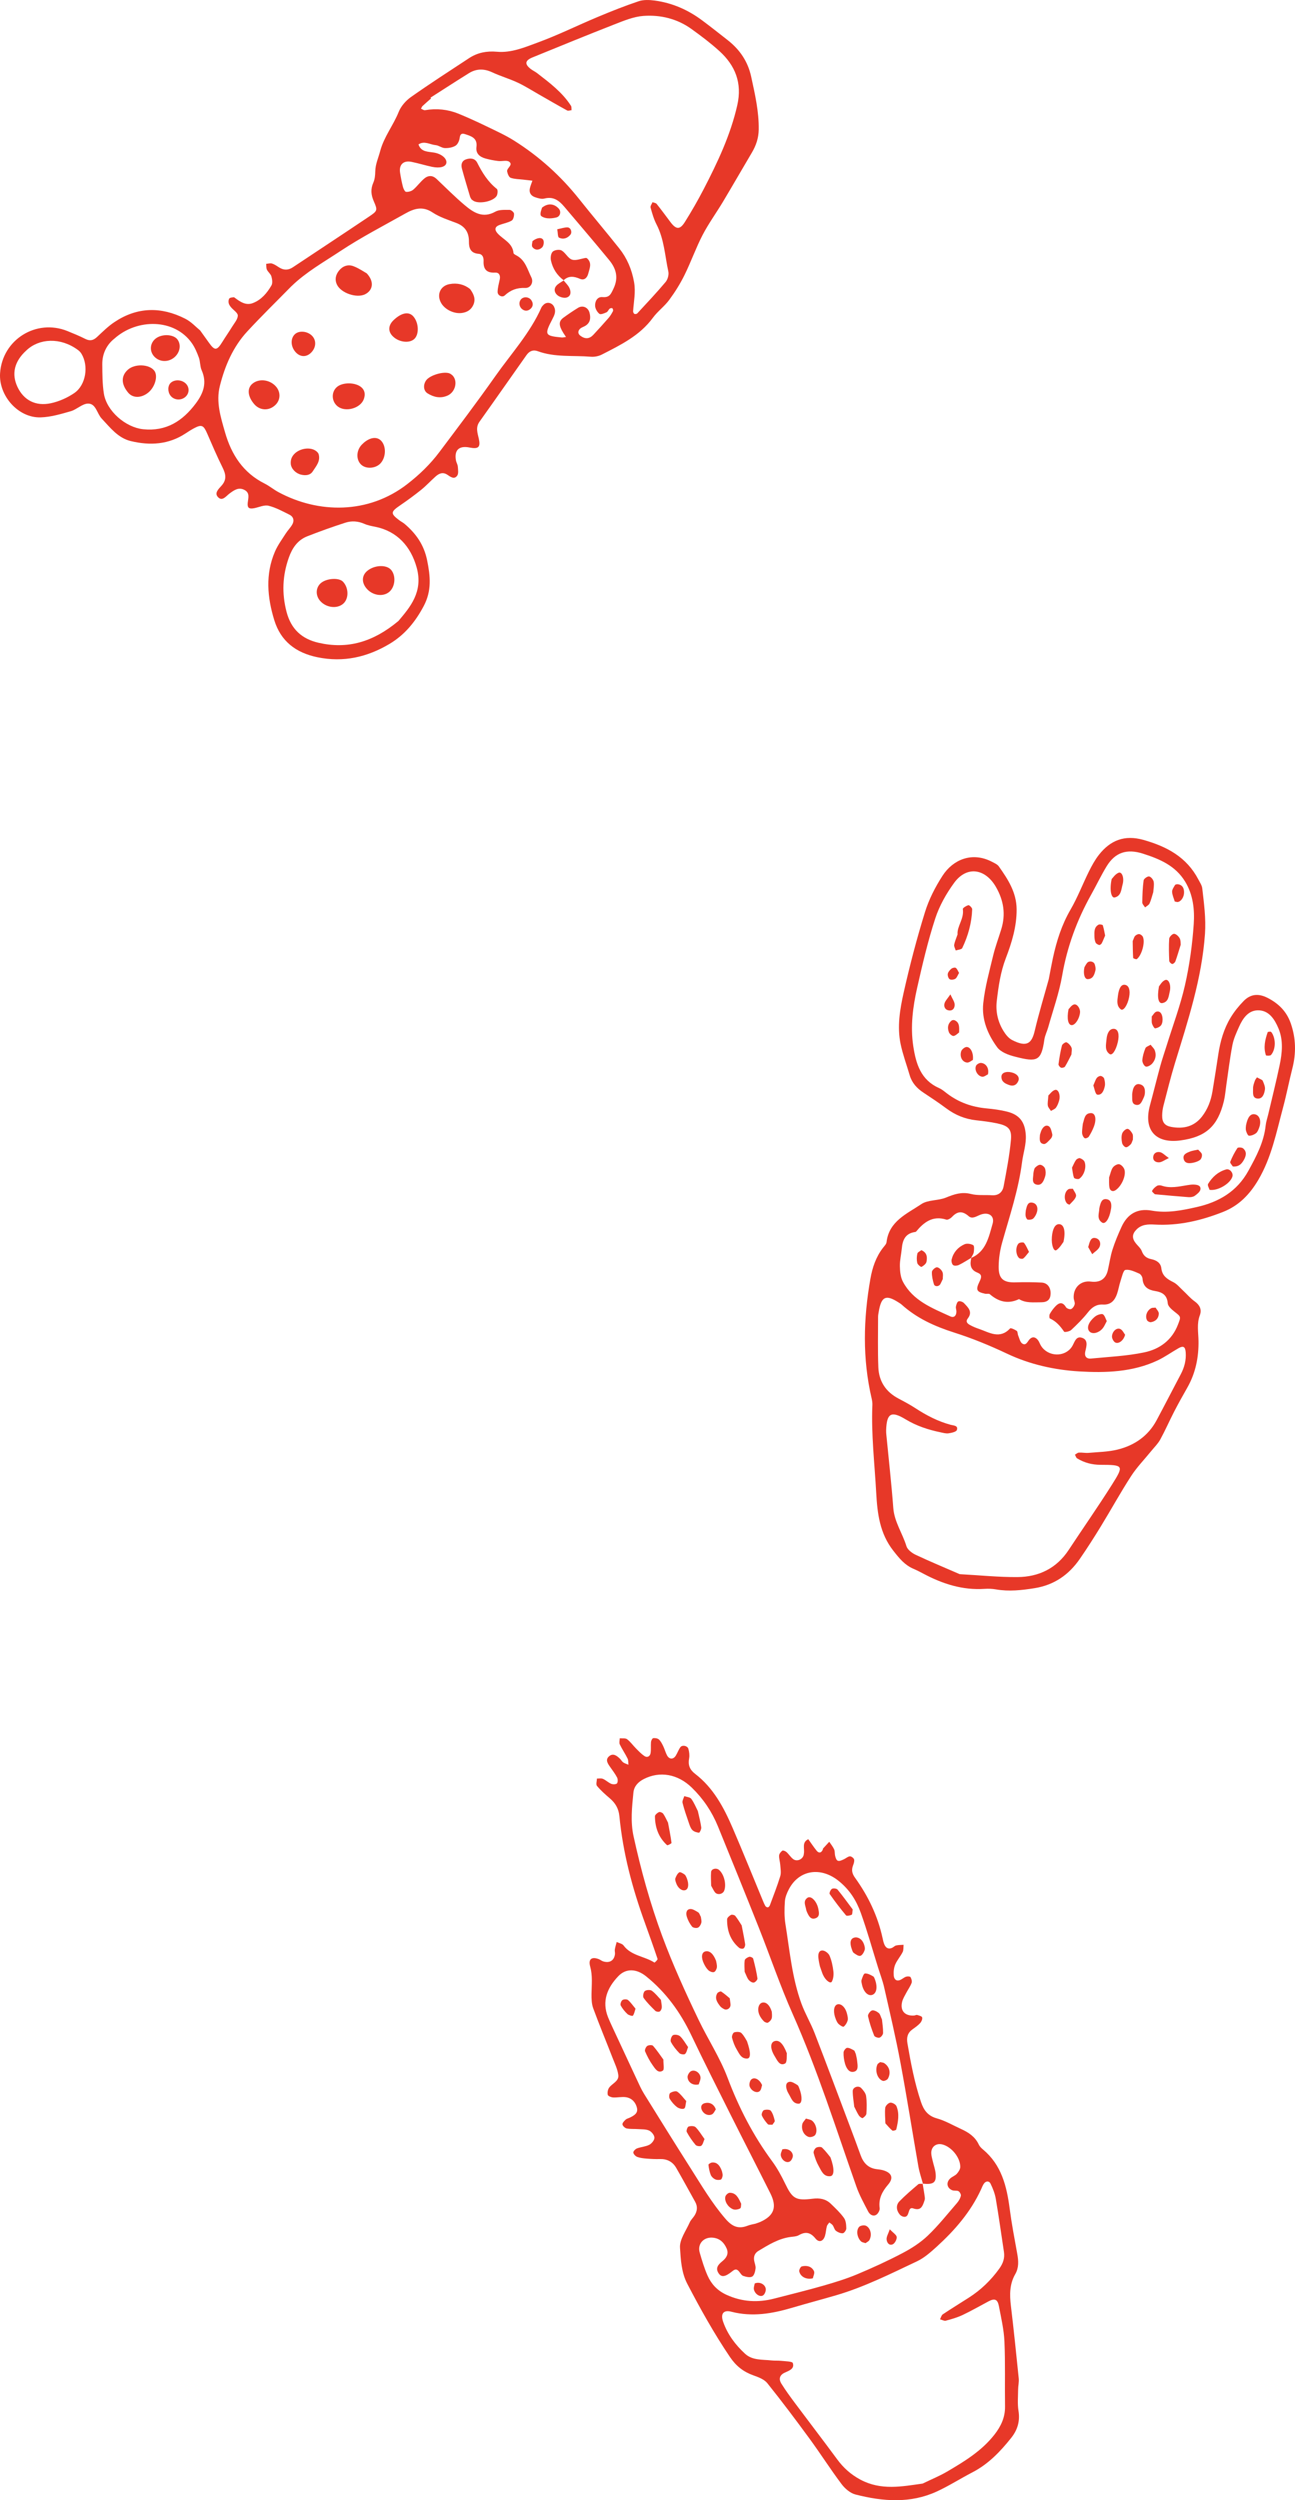 <?xml version="1.0" encoding="UTF-8"?>
<svg id="_レイヤー_1" data-name="レイヤー 1" xmlns="http://www.w3.org/2000/svg" version="1.1" viewBox="0 0 158.533 305.987">
  <g>
    <path d="M24.503,40.444c.462.644.771,1.074,1.079,1.505.717,1.002.968.978,1.652-.125.384-.62.804-1.219,1.185-1.84.271-.442.685-.903.694-1.362.006-.336-.552-.674-.84-1.026-.123-.15-.246-.33-.281-.514-.035-.179-.018-.429.087-.557.095-.115.338-.116.52-.147.052-.009.123.045.174.085.65.495,1.342.955,2.191.627,1.034-.4,1.73-1.232,2.267-2.157.162-.28.092-.759-.008-1.108-.086-.3-.408-.525-.548-.82-.098-.206-.063-.475-.088-.716.242-.017.507-.103.721-.034.309.1.589.303.87.48.568.358,1.116.348,1.676-.025,3.096-2.06,6.203-4.104,9.289-6.178,1.07-.719,1.106-.777.618-1.893-.346-.792-.407-1.495-.057-2.291.181-.411.228-.905.235-1.363.014-.883.378-1.656.596-2.478.467-1.765,1.614-3.165,2.276-4.817.28-.699.873-1.375,1.498-1.815,2.33-1.642,4.727-3.191,7.111-4.756,1.034-.679,2.16-.899,3.419-.786,1.76.159,3.404-.546,4.999-1.131,2.489-.913,4.877-2.099,7.327-3.124,1.654-.692,3.322-1.358,5.021-1.927.597-.2,1.315-.169,1.957-.084,2.152.285,4.089,1.139,5.824,2.435,1.064.795,2.109,1.616,3.152,2.439,1.457,1.15,2.439,2.594,2.838,4.439.464,2.144.961,4.271.925,6.492-.017,1.044-.329,1.946-.847,2.82-1.185,1.999-2.341,4.015-3.534,6.009-.817,1.366-1.764,2.661-2.495,4.07-.822,1.585-1.416,3.287-2.208,4.89-.525,1.062-1.161,2.084-1.865,3.036-.588.796-1.429,1.407-2.015,2.205-1.602,2.181-3.935,3.312-6.237,4.491-.395.202-.905.304-1.347.267-2.174-.181-4.399.098-6.51-.68-.599-.221-1.042.016-1.378.491-1.916,2.711-3.815,5.434-5.743,8.137-.502.704-.247,1.368-.087,2.088.233,1.045-.058,1.289-1.135,1.075-1.282-.255-1.886.307-1.666,1.568.045.259.211.502.23.76.028.378.111.862-.077,1.121-.364.501-.823.138-1.208-.118-.551-.366-1.019-.157-1.44.218-.595.53-1.137,1.125-1.756,1.624-.825.666-1.684,1.293-2.56,1.891-1.192.814-1.222,1.007-.133,1.834.211.16.457.278.659.449,1.405,1.187,2.379,2.576,2.762,4.467.394,1.941.569,3.714-.412,5.572-1.025,1.941-2.336,3.546-4.21,4.658-2.723,1.615-5.614,2.279-8.795,1.628-2.655-.543-4.505-1.963-5.298-4.543-.856-2.784-1.109-5.621.084-8.394.335-.78.856-1.483,1.316-2.206.248-.39.591-.723.813-1.125.262-.474.138-.939-.356-1.183-.833-.41-1.666-.874-2.554-1.094-.515-.128-1.139.168-1.711.289-.665.141-.911-.005-.843-.648.063-.599.294-1.215-.405-1.579-.711-.37-1.259.027-1.814.435-.402.296-.851.951-1.347.518-.614-.536.011-1.077.378-1.494.641-.726.503-1.402.111-2.192-.677-1.362-1.277-2.764-1.882-4.161-.446-1.031-.679-1.148-1.619-.65-.352.186-.689.403-1.021.623-2.085,1.382-4.366,1.508-6.706.948-1.574-.376-2.523-1.643-3.573-2.758-.578-.614-.698-1.829-1.651-1.835-.709-.004-1.392.724-2.141.938-1.205.344-2.448.715-3.685.751-2.738.081-5.147-2.645-4.961-5.414.275-4.101,4.426-6.696,8.25-5.15.738.298,1.476.604,2.186.961.563.283.984.187,1.432-.234.675-.634,1.344-1.296,2.108-1.81,2.795-1.882,5.735-1.93,8.69-.429.747.38,1.347,1.05,1.826,1.435ZM35.697,35.007c-1.809,1.845-3.661,3.651-5.416,5.547-1.753,1.894-2.748,4.217-3.368,6.693-.49,1.955.105,3.816.638,5.672.784,2.731,2.219,4.949,4.844,6.264.591.296,1.11.735,1.693,1.049,4.868,2.621,10.979,2.726,15.767-.982,1.489-1.153,2.812-2.431,3.93-3.92,2.309-3.073,4.631-6.138,6.843-9.28,1.945-2.763,4.265-5.281,5.653-8.42.052-.117.154-.216.245-.312.404-.426,1.055-.299,1.309.239.261.553.044,1.009-.212,1.499-1.003,1.924-.934,2.048,1.13,2.246.175.017.358-.037.537-.058-.104-.157-.213-.31-.312-.47-.596-.96-.606-1.456.005-1.901.579-.422,1.174-.824,1.784-1.2.565-.348,1.232-.058,1.403.604.159.615.118,1.196-.485,1.583-.222.142-.507.208-.686.387-.267.266-.278.599.057.848.579.431,1.106.392,1.583-.122.631-.679,1.257-1.364,1.865-2.065.214-.246.384-.537.536-.827.045-.087-.002-.276-.076-.352-.048-.049-.253-.016-.329.05-.148.127-.223.37-.384.443-.276.124-.713.309-.869.189-.271-.207-.505-.618-.528-.959-.038-.568.271-1.149.894-1.093.868.077,1.026-.347,1.353-1.028.652-1.36.321-2.467-.522-3.496-1.811-2.209-3.674-4.376-5.519-6.557-.631-.746-1.332-1.259-2.415-.977-.35.091-.791-.043-1.157-.17-.488-.169-.748-.553-.62-1.094.074-.315.204-.617.309-.924-.37-.043-.741-.084-1.111-.128-.521-.062-1.066-.056-1.55-.224-.213-.074-.379-.489-.432-.774-.08-.425.781-.787.254-1.191-.294-.226-.888-.033-1.339-.089-.525-.065-1.051-.164-1.56-.305-.699-.194-1.218-.601-1.112-1.416.144-1.106-.653-1.33-1.42-1.578-.376-.122-.573-.007-.63.457-.042.346-.235.794-.507.963-.363.225-.87.308-1.31.294-.378-.011-.742-.325-1.126-.36-.697-.063-1.385-.572-2.103-.087.317.938,1.136.87,1.896.997.973.162,1.626.773,1.513,1.293-.1.46-.793.657-1.764.45-.843-.18-1.67-.441-2.515-.61-.979-.197-1.537.354-1.383,1.333.092.584.203,1.168.353,1.74.06.23.235.591.381.602.288.023.659-.078.877-.266.499-.428.886-.989,1.396-1.4.446-.36.976-.372,1.444.071,1.149,1.087,2.263,2.217,3.473,3.233,1.067.896,2.208,1.643,3.734.788.479-.268,1.16-.218,1.749-.22.191,0,.528.286.542.462.023.283-.082.728-.285.848-.446.262-.991.351-1.487.534-.579.213-.655.579-.227,1.047.693.757,1.824,1.152,1.937,2.395.012.13.293.248.463.348,1,.588,1.253,1.681,1.715,2.611.312.627-.081,1.337-.746,1.31-1.004-.041-1.783.243-2.506.916-.312.291-.882.003-.874-.437.009-.512.157-1.023.264-1.531.102-.487-.088-.854-.564-.827-1.053.06-1.463-.416-1.417-1.415.02-.435-.13-.848-.605-.883-.984-.072-1.198-.696-1.189-1.504.012-1.134-.488-1.874-1.563-2.281-.988-.374-2.028-.705-2.896-1.28-1.217-.806-2.252-.475-3.342.139-2.656,1.496-5.367,2.891-7.916,4.578-2.048,1.356-4.199,2.563-5.99,4.294ZM52.71,11.951c.019.033.038.067.057.1-.348.308-.703.609-1.041.927-.088.082-.125.218-.186.329.164.064.341.205.49.179,1.412-.241,2.787-.104,4.104.432,1.166.475,2.312,1.005,3.446,1.553,1.135.548,2.293,1.072,3.356,1.741,3.056,1.925,5.707,4.314,7.961,7.146,1.612,2.026,3.287,4.001,4.9,6.027.966,1.212,1.551,2.589,1.825,4.143.216,1.222-.039,2.378-.118,3.563-.007.11.072.28.162.328.084.045.282.009.35-.065,1.169-1.266,2.356-2.519,3.464-3.838.262-.312.423-.891.337-1.284-.421-1.935-.506-3.955-1.447-5.769-.333-.641-.535-1.358-.728-2.059-.051-.184.151-.438.237-.659.173.068.409.086.509.212.579.725,1.127,1.475,1.684,2.217.709.943,1.164.97,1.788-.03.808-1.294,1.573-2.62,2.275-3.974,1.711-3.301,3.3-6.646,4.127-10.315.607-2.693-.245-4.833-2.192-6.602-1.078-.979-2.251-1.864-3.436-2.714-1.74-1.249-3.77-1.738-5.851-1.592-1.225.086-2.444.602-3.614,1.058-3.337,1.301-6.649,2.667-9.967,4.016-.922.375-1.001.806-.266,1.394.258.206.57.343.831.545,1.524,1.178,3.072,2.337,4.134,3.991.088.137.049.354.069.535-.181.016-.405.109-.537.036-1.162-.637-2.307-1.306-3.459-1.962-.86-.49-1.698-1.029-2.593-1.446-1.021-.476-2.117-.794-3.139-1.269-.997-.463-1.934-.45-2.847.118-1.573.979-3.126,1.989-4.687,2.985ZM48.784,75.991c1.386-1.653,3.055-3.537,2.225-6.534-.718-2.591-2.409-4.448-5.054-4.981-.452-.091-.92-.174-1.337-.358-.771-.342-1.565-.397-2.331-.15-1.572.508-3.131,1.062-4.668,1.667-1.186.466-1.846,1.432-2.264,2.619-.774,2.192-.868,4.367-.274,6.637.553,2.109,1.868,3.304,3.901,3.773,3.547.819,6.688-.067,9.802-2.672ZM14.009,41.44c-.916.719-1.501,1.805-1.488,3.149.011,1.19.01,2.396.192,3.567.336,2.154,2.668,4.16,4.822,4.378,2.82.285,4.818-1.001,6.435-3.161.938-1.253,1.396-2.524.716-4.06-.209-.473-.162-1.054-.341-1.546-.222-.612-.484-1.234-.855-1.764-2.124-3.033-6.711-3.041-9.481-.563ZM3.199,42.916c-1.444,1.317-1.81,2.854-1.058,4.444.757,1.602,2.206,2.396,4.093,1.989,1.002-.216,2.016-.666,2.863-1.246,1.429-.978,1.78-3.332.872-4.813-.101-.164-.242-.317-.396-.433-2.153-1.618-4.818-1.46-6.374.059Z" style="fill: #e73828; stroke-width: 0px;"/>
    <path d="M57.727,24.411c-.06-.111-.145-.218-.181-.34-.338-1.135-.681-2.27-.993-3.412-.132-.483-.055-.955.481-1.15.537-.195,1.106-.148,1.387.407.616,1.217,1.313,2.346,2.406,3.209.14.111.105.66-.041.876-.434.643-1.993.963-2.731.631-.117-.053-.216-.145-.328-.222Z" style="fill: #e73828; stroke-width: 0px;"/>
    <path d="M44.896,33.454c.948,1.018.765,2.065-.186,2.554-1.021.525-2.972-.132-3.467-1.182-.284-.601-.155-1.179.238-1.681.453-.58,1.103-.819,1.775-.57.671.249,1.275.678,1.641.88Z" style="fill: #e73828; stroke-width: 0px;"/>
    <path d="M57.55,35.379c.478.653.703,1.254.392,1.944-.271.601-.769.896-1.4.982-.967.131-2.091-.42-2.547-1.236-.56-1.001-.1-2.081,1.027-2.296.955-.183,1.839.044,2.528.606Z" style="fill: #e73828; stroke-width: 0px;"/>
    <path d="M69.022,34.312c-.837-.614-1.366-1.449-1.578-2.444-.073-.34,0-.867.224-1.072.229-.21.818-.293,1.082-.141.484.279.783.964,1.273,1.12.492.157,1.123-.128,1.694-.21.055-.008.134.032.178.074.607.577.276,1.229.118,1.85-.13.508-.483.867-1.017.636-.733-.316-1.386-.405-2.009.183l.035.004Z" style="fill: #e73828; stroke-width: 0px;"/>
    <path d="M30.856,47.001c.767-.69,2.075-.583,2.861.233.654.679.662,1.664.02,2.305-.771.77-1.905.739-2.609-.071-.796-.915-.904-1.898-.272-2.467Z" style="fill: #e73828; stroke-width: 0px;"/>
    <path d="M41.257,47.354c.701-.588,2.233-.581,2.968.033.466.39.502.92.319,1.445-.394,1.131-2.211,1.65-3.177.928-.793-.592-.847-1.788-.11-2.406Z" style="fill: #e73828; stroke-width: 0px;"/>
    <path d="M44.545,54.177c.83-.694,1.65-.758,2.149-.195.609.687.554,2.007-.115,2.728-.584.629-1.725.72-2.336.185-.617-.54-.658-1.591-.079-2.332.12-.154.277-.281.382-.385Z" style="fill: #e73828; stroke-width: 0px;"/>
    <path d="M48.206,39.157c.981-.915,1.872-1.062,2.422-.4.656.791.694,2.196.073,2.746-.647.573-1.986.362-2.692-.424-.532-.592-.458-1.31.198-1.922Z" style="fill: #e73828; stroke-width: 0px;"/>
    <path d="M38.892,55.387c.036.055.087.105.106.165.275.878-.301,1.5-.709,2.137-.31.484-.875.534-1.419.406-.671-.158-1.225-.72-1.276-1.332-.021-.248.018-.531.122-.756.528-1.14,2.437-1.503,3.177-.62Z" style="fill: #e73828; stroke-width: 0px;"/>
    <path d="M55.381,45.93c.696.684.387,2.049-.592,2.485-.855.381-1.691.204-2.45-.274-.509-.321-.556-1.045-.172-1.589.453-.64,2.176-1.148,2.89-.843.118.05.216.145.323.22Z" style="fill: #e73828; stroke-width: 0px;"/>
    <path d="M36.119,40.887c.532-.478,1.58-.352,2.126.256.534.595.43,1.5-.239,2.092-.595.527-1.352.442-1.883-.212-.558-.687-.56-1.636-.004-2.137Z" style="fill: #e73828; stroke-width: 0px;"/>
    <path d="M66.352,25.417c.729-.588,1.481-.5,2.043.108.334.362.198.967-.283,1.089-.368.093-.771.14-1.144.096-.286-.034-.744-.199-.784-.382-.071-.319.12-.697.169-.912Z" style="fill: #e73828; stroke-width: 0px;"/>
    <path d="M68.987,34.308c.244.307.551.584.716.929.208.437.232.983-.312,1.171-.301.104-.776-.017-1.058-.206-.403-.271-.599-.764-.249-1.202.234-.293.62-.463.938-.689,0,0-.035-.004-.035-.004Z" style="fill: #e73828; stroke-width: 0px;"/>
    <path d="M63.833,36.579c.34-.312.928-.242,1.209.16.262.374.233.769-.098,1.062-.322.285-.713.313-1.065,0-.37-.329-.389-.905-.046-1.221Z" style="fill: #e73828; stroke-width: 0px;"/>
    <path d="M68.22,28.058c.526-.104.888-.238,1.247-.229.408.01.612.584.36.896-.374.462-.895.603-1.388.363-.174-.085-.139-.601-.22-1.03Z" style="fill: #e73828; stroke-width: 0px;"/>
    <path d="M65.186,29.513c.588-.468,1.181-.496,1.339-.102.095.236.024.676-.148.854-.352.363-.866.408-1.198-.029-.134-.177,0-.557.006-.723Z" style="fill: #e73828; stroke-width: 0px;"/>
    <path d="M47.869,69.734c.628.715.521,2.077-.211,2.701-.775.66-2.092.449-2.822-.454-.587-.726-.54-1.558.12-2.108.87-.726,2.335-.795,2.912-.138Z" style="fill: #e73828; stroke-width: 0px;"/>
    <path d="M41.988,71.193c.714.752.732,2.071.037,2.687-.753.668-2.1.505-2.839-.343-.567-.65-.545-1.581.05-2.135.672-.626,2.244-.745,2.752-.209Z" style="fill: #e73828; stroke-width: 0px;"/>
    <path d="M18.183,48.02c-.852.717-1.9.738-2.482.05-.878-1.039-.898-2.053-.054-2.817.843-.762,2.618-.699,3.242.116.471.615.112,1.962-.706,2.65Z" style="fill: #e73828; stroke-width: 0px;"/>
    <path d="M18.806,43.548c-.524-.654-.424-1.563.231-2.097.754-.614,2.194-.562,2.686.096.501.671.298,1.672-.457,2.25-.781.598-1.869.487-2.46-.25Z" style="fill: #e73828; stroke-width: 0px;"/>
    <path d="M20.914,46.842c.524-.464,1.474-.362,1.928.208.387.486.303,1.173-.19,1.563-.542.429-1.332.356-1.758-.162-.39-.475-.38-1.254.02-1.609Z" style="fill: #e73828; stroke-width: 0px;"/>
  </g>
  <g>
    <path d="M78.997,235.466c-1.619-4.429-2.736-8.727-3.171-13.18-.092-.945-.492-1.613-1.18-2.199-.553-.471-1.103-.96-1.565-1.515-.148-.178-.012-.593-.006-.9.248.007.526-.056.736.036.36.158.657.461,1.018.611.204.084.591.075.701-.056.124-.148.115-.524.012-.722-.243-.466-.574-.887-.875-1.321-.274-.394-.573-.839-.139-1.242.514-.476.975-.108,1.373.276.143.138.237.336.396.444.189.129.423.191.638.283-.031-.253.001-.538-.106-.754-.293-.593-.674-1.143-.958-1.739-.096-.202-.007-.493-.002-.743.305.031.69-.044.899.114.417.313.726.765,1.1,1.14.326.327.649.674,1.03.925.349.229.679.022.743-.353.076-.449.009-.921.054-1.378.017-.171.16-.451.272-.465.228-.028.539.02.697.165.233.215.388.53.531.825.173.357.27.753.454,1.103.273.52.771.541,1.075.055.209-.335.336-.725.566-1.041.228-.313.879-.182.983.206.099.37.161.788.089,1.157-.158.815.074,1.392.736,1.9,2.237,1.715,3.514,4.121,4.597,6.635,1.26,2.927,2.449,5.884,3.671,8.828.102.245.2.493.336.719.053.088.217.178.305.157.098-.023.205-.156.245-.264.436-1.178.897-2.349,1.265-3.548.128-.416.035-.907.004-1.362-.027-.393-.164-.785-.144-1.172.011-.211.213-.459.399-.593.088-.063.382.058.511.175.292.264.504.625.814.858.446.336,1.125.056,1.278-.476.018-.063.018-.132.03-.197.118-.606-.288-1.373.538-1.763.336.467.655.948,1.015,1.397.263.328.545.321.749-.088.029-.059.021-.143.061-.188.244-.273.496-.538.745-.806.203.308.447.597.597.929.105.232.058.527.12.784.173.714.371.781,1.122.405.234-.117.46-.329.696-.337.174-.006.469.222.508.392.053.233-.057.519-.147.765-.2.549-.09.981.262,1.469,1.605,2.232,2.782,4.67,3.366,7.374.056.259.11.524.212.767.174.413.472.645.94.441.181-.079.328-.258.512-.3.295-.067.607-.057.911-.08-.033.299.012.635-.114.888-.264.531-.684.989-.912,1.531-.171.405-.216.901-.179,1.345.035.416.293.767.82.527.24-.109.444-.306.69-.388.166-.055.485-.045.542.052.119.2.208.514.133.715-.161.429-.443.811-.658,1.221-.184.352-.405.702-.499,1.081-.271,1.087.321,1.753,1.454,1.687.131-.008.274-.103.387-.071.224.064.571.152.609.298.052.2-.079.514-.235.686-.264.291-.596.527-.922.755-.622.434-.773.991-.646,1.733.416,2.424.873,4.833,1.658,7.174.341,1.019.844,1.706,1.961,2.015,1.011.28,1.944.839,2.911,1.277.925.419,1.75.945,2.203,1.919.108.231.312.436.513.603,2.269,1.889,2.911,4.491,3.271,7.251.24,1.838.589,3.662.921,5.487.159.872.224,1.72-.237,2.518-.705,1.22-.698,2.516-.537,3.865.354,2.961.661,5.927.961,8.894.046.454-.071.922-.075,1.384-.008.858-.09,1.733.044,2.571.205,1.281-.106,2.346-.9,3.341-1.336,1.676-2.793,3.197-4.73,4.2-1.47.762-2.873,1.662-4.374,2.353-3.246,1.492-6.613,1.219-9.949.366-.644-.165-1.295-.729-1.711-1.282-1.354-1.802-2.566-3.709-3.897-5.528-1.684-2.301-3.397-4.584-5.18-6.808-.378-.471-1.082-.742-1.688-.956-1.235-.436-2.132-1.131-2.896-2.261-1.942-2.87-3.617-5.879-5.215-8.944-.731-1.401-.803-2.961-.897-4.427-.065-1.005.741-2.075,1.192-3.101.131-.297.392-.534.571-.813.349-.543.422-1.111.097-1.695-.773-1.391-1.533-2.79-2.33-4.168-.434-.749-1.114-1.1-1.997-1.072-.53.017-1.064-.01-1.593-.053-.394-.032-.801-.073-1.167-.206-.211-.077-.462-.33-.488-.531-.02-.155.249-.438.446-.513.493-.186,1.059-.21,1.518-.449.295-.153.632-.577.622-.869-.011-.307-.353-.731-.656-.868-.398-.18-.9-.143-1.359-.176-.461-.034-.934.01-1.382-.08-.209-.042-.487-.299-.519-.494-.028-.173.215-.423.389-.584.139-.128.357-.169.535-.258.489-.244,1.006-.524.854-1.175-.161-.69-.631-1.203-1.347-1.312-.512-.078-1.053.059-1.577.029-.235-.014-.616-.167-.653-.323-.064-.27.005-.651.168-.877.375-.521,1.22-.782,1.124-1.54-.088-.702-.42-1.379-.682-2.053-.793-2.038-1.633-4.058-2.388-6.11-.2-.543-.218-1.176-.211-1.766.014-1.125.149-2.229-.165-3.361-.254-.915.199-1.23,1.062-.896.184.071.343.215.53.272.784.239,1.334-.092,1.444-.866.027-.194-.047-.402-.016-.595.05-.309.149-.61.228-.915.286.139.673.203.841.429.947,1.278,2.571,1.308,3.779,2.093.027.017.418-.344.385-.444-.504-1.512-1.05-3.01-1.503-4.278ZM112.948,267.248l.041.024c-.19-.703-.434-1.397-.559-2.111-.744-4.25-1.41-8.515-2.204-12.756-.574-3.065-1.292-6.104-1.981-9.147-.189-.837-.501-1.646-.757-2.468-.691-2.217-1.317-4.458-2.097-6.644-.556-1.56-1.405-2.912-2.797-4.002-2.13-1.669-4.762-1.321-6.018,1.071-.242.461-.458.985-.492,1.494-.061.918-.078,1.862.067,2.766.527,3.271.81,6.6,1.96,9.74.455,1.242,1.145,2.397,1.622,3.632,1.486,3.841,2.923,7.7,4.376,11.553.422,1.119.842,2.24,1.246,3.366.342.953.935,1.593,1.988,1.716.264.031.532.062.785.136,1.037.304,1.298.933.594,1.751-.736.857-1.189,1.725-1.034,2.888.034.255-.191.669-.419.807-.409.247-.803-.045-.99-.405-.518-1.001-1.071-1.999-1.443-3.057-2.493-7.077-4.742-14.239-7.797-21.115-1.536-3.457-2.75-7.055-4.148-10.575-1.643-4.135-3.317-8.257-4.997-12.377-.736-1.805-1.808-3.4-3.21-4.759-1.72-1.668-3.914-2.042-5.859-1.049-.702.358-1.205.88-1.282,1.661-.176,1.779-.376,3.551.017,5.346.911,4.158,2.036,8.244,3.518,12.242,1.296,3.495,2.837,6.875,4.445,10.228,1.146,2.39,2.612,4.608,3.558,7.118,1.361,3.612,3.121,7.04,5.431,10.167.625.846,1.138,1.79,1.597,2.74.898,1.857,1.29,2.129,3.376,1.867.847-.106,1.599.016,2.216.61.572.55,1.16,1.105,1.62,1.744.238.331.275.849.283,1.285.004.204-.259.571-.426.586-.275.025-.615-.12-.844-.299-.191-.149-.241-.466-.394-.679-.101-.141-.273-.229-.414-.342-.104.154-.258.294-.303.464-.102.383-.114.792-.228,1.17-.204.679-.722.875-1.162.334-.628-.772-1.225-.88-2.053-.405-.271.155-.634.165-.959.206-1.486.187-2.719.955-3.962,1.702-.451.271-.618.677-.537,1.186.053.328.211.661.174.974-.042.354-.161.843-.412.99-.266.155-.747.039-1.094-.079-.219-.074-.364-.368-.538-.566-.276-.314-.483-.265-.815.003-.858.695-1.318.746-1.652.262-.461-.667-.038-1.107.456-1.508.509-.413.798-.918.505-1.568-.314-.698-.802-1.196-1.629-1.298-1.136-.14-1.975.736-1.659,1.824.276.951.561,1.909.96,2.812.466,1.054,1.222,1.852,2.321,2.353,1.905.869,3.84.976,5.836.461,1.993-.514,3.993-1.005,5.972-1.57,1.401-.401,2.804-.829,4.147-1.389,1.899-.793,3.777-1.654,5.598-2.611,1.103-.58,2.193-1.28,3.089-2.135,1.291-1.232,2.409-2.648,3.581-4.003.212-.245.393-.556.466-.865.04-.167-.13-.485-.293-.575-.213-.117-.537-.018-.77-.114-.652-.269-.766-.951-.243-1.439.239-.223.592-.332.808-.57.206-.227.421-.551.426-.836.019-1.162-1.113-2.515-2.235-2.768-.733-.165-1.325.296-1.315,1.067.004.326.105.652.178.975.117.517.313,1.025.358,1.548.095,1.102-.261,1.351-1.592,1.219ZM112.958,303.956c1.089-.529,2.08-.932,2.994-1.469,2.12-1.245,4.221-2.522,5.776-4.506.804-1.026,1.328-2.118,1.307-3.46-.04-2.651.044-5.306-.073-7.953-.064-1.45-.402-2.892-.677-4.327-.162-.847-.519-.981-1.259-.59-1.056.558-2.092,1.159-3.171,1.67-.654.31-1.364.514-2.066.701-.208.055-.474-.108-.714-.17.111-.206.169-.491.342-.607,1.048-.702,2.124-1.363,3.188-2.042,1.474-.941,2.705-2.132,3.729-3.552.453-.628.685-1.276.568-2.046-.33-2.164-.628-4.334-.997-6.491-.11-.642-.359-1.277-.645-1.866-.166-.342-.552-.352-.804-.006-.153.211-.244.468-.354.709-1.272,2.768-3.227,5.014-5.452,7.036-.732.665-1.51,1.352-2.39,1.768-3.241,1.531-6.453,3.148-9.912,4.16-1.784.522-3.582.994-5.364,1.522-2.452.727-4.903,1.151-7.457.488-.972-.253-1.346.257-.996,1.249.542,1.537,1.504,2.818,2.687,3.903.895.82,2.112.688,3.225.811.395.043.799.003,1.192.049.5.059,1.351.053,1.424.277.234.723-.494.934-1.022,1.185-.625.296-.711.802-.389,1.318.526.842,1.116,1.647,1.711,2.443,1.705,2.284,3.443,4.543,5.133,6.838.763,1.036,1.663,1.843,2.81,2.464,2.552,1.381,5.158.843,7.654.496ZM92.486,272.15c.208-.074.401-.129.582-.21,1.694-.761,2.084-1.816,1.242-3.495-1.634-3.26-3.304-6.501-4.937-9.761-1.602-3.197-3.212-6.39-4.752-9.617-1.335-2.799-3.105-5.24-5.525-7.19-1.18-.951-2.47-.993-3.395-.025-1.362,1.425-2.052,3.062-1.26,5.044.148.369.314.731.481,1.091,1.006,2.165,2.011,4.33,3.024,6.492.281.599.548,1.212.895,1.773,1.883,3.04,3.773,6.076,5.691,9.093,1.349,2.121,2.619,4.287,4.281,6.211.83.961,1.587,1.285,2.73.837.306-.12.641-.167.941-.242Z" style="fill: #e73828; stroke-width: 0px;"/>
    <path d="M112.948,267.248c.094.581.207,1.161.273,1.746.021.185-.064.39-.131.575-.224.615-.475.992-1.308.709-.722-.245-.346,1.112-1.116,1.034-.179-.018-.391-.131-.509-.268-.434-.503-.5-1.163-.054-1.623.722-.744,1.517-1.418,2.308-2.091.121-.103.383-.043.579-.058,0,0-.041-.024-.041-.024Z" style="fill: #e73828; stroke-width: 0px;"/>
    <path d="M101.664,264.03c.52,1.417.461,2.268-.025,2.31-.832.073-1.082-.654-1.393-1.199-.289-.507-.491-1.075-.641-1.641-.049-.184.13-.534.307-.644.185-.115.598-.141.727-.016.461.446.845.973,1.025,1.19Z" style="fill: #e73828; stroke-width: 0px;"/>
    <path d="M90.795,235.642c.168.88.32,1.586.425,2.299.025.168-.064.437-.191.519-.12.077-.415.036-.538-.066-1.084-.908-1.497-2.127-1.48-3.498.002-.187.271-.426.473-.533.127-.067.438.005.531.122.318.4.576.847.779,1.157Z" style="fill: #e73828; stroke-width: 0px;"/>
    <path d="M104.576,257.837c-.065-.609-.185-1.259-.187-1.909-.002-.485.7-.733,1.043-.373.26.273.545.626.595.975.1.706.081,1.436.037,2.151-.012.199-.26.423-.456.547-.066.042-.357-.155-.455-.303-.214-.325-.37-.688-.577-1.089Z" style="fill: #e73828; stroke-width: 0px;"/>
    <path d="M85.431,221.652c.156.713.331,1.351.417,2,.028.212-.194.655-.273.648-.286-.024-.627-.129-.82-.327-.216-.222-.322-.568-.428-.877-.278-.81-.564-1.621-.771-2.45-.06-.242.135-.547.213-.823.294.105.703.124.857.332.345.466.563,1.027.805,1.497Z" style="fill: #e73828; stroke-width: 0px;"/>
    <path d="M81.779,223.073c.146.788.317,1.628.429,2.475.01.074-.487.333-.544.281-1.037-.941-1.475-2.162-1.486-3.532-.001-.179.282-.422.488-.517.123-.057.426.063.52.194.227.317.378.688.593,1.099Z" style="fill: #e73828; stroke-width: 0px;"/>
    <path d="M100.371,240.646c-.025-.131-.139-.58-.185-1.036-.04-.401.017-.907.508-.894.302.008.737.342.861.635.253.597.391,1.26.468,1.908.049.416.004.909-.188,1.266-.16.298-.754-.115-1.084-.827-.11-.238-.181-.495-.38-1.052Z" style="fill: #e73828; stroke-width: 0px;"/>
    <path d="M91.451,249.832c.484,1.393.455,2.083.03,2.107-.742.042-.985-.598-1.279-1.084-.27-.447-.458-.958-.588-1.466-.05-.194.114-.604.264-.652.269-.085.717-.085.884.084.361.365.591.859.69,1.011Z" style="fill: #e73828; stroke-width: 0px;"/>
    <path d="M107.971,247.16c.047.488.145,1.07.135,1.651-.003.203-.239.513-.43.571-.187.057-.597-.087-.659-.243-.308-.774-.579-1.571-.756-2.384-.044-.202.267-.637.489-.699.236-.066.606.129.831.315.181.149.233.454.389.789Z" style="fill: #e73828; stroke-width: 0px;"/>
    <path d="M108.39,259.873c-.016-.628-.091-1.277-.019-1.91.028-.241.373-.588.611-.622.238-.034.668.204.761.428.389.938.202,1.912-.027,2.861-.02.081-.397.188-.479.122-.294-.236-.533-.541-.848-.879Z" style="fill: #e73828; stroke-width: 0px;"/>
    <path d="M104.385,233.695c-.049.3-.024.599-.121.646-.206.1-.609.18-.698.073-.704-.839-1.371-1.713-1.997-2.613-.075-.107.111-.533.281-.633.162-.095.567-.044.682.094.659.8,1.264,1.645,1.854,2.431Z" style="fill: #e73828; stroke-width: 0px;"/>
    <path d="M87.06,230.791c-.007-.496-.058-1.089-.01-1.674.033-.399.62-.545.952-.28.623.498.953,1.778.656,2.552-.175.456-.848.579-1.141.193-.157-.207-.265-.452-.457-.79Z" style="fill: #e73828; stroke-width: 0px;"/>
    <path d="M91.159,241.32c-.005-.393-.059-.908.01-1.406.024-.172.337-.361.553-.427.132-.04.449.107.481.225.214.8.404,1.609.527,2.427.023.154-.273.48-.454.506-.194.028-.485-.156-.627-.333-.196-.246-.291-.572-.49-.992Z" style="fill: #e73828; stroke-width: 0px;"/>
    <path d="M104.766,251.377c.046.23.136.549.167.875.049.512.22,1.206-.464,1.316-.574.092-.885-.511-1.03-1.031-.121-.436-.188-.904-.17-1.353.008-.202.275-.549.436-.556.277-.011.574.172.84.316.094.051.12.226.22.433Z" style="fill: #e73828; stroke-width: 0px;"/>
    <path d="M107.139,242.338c.315.908.154,1.64-.361,1.812-.516.171-1.057-.361-1.253-1.246-.042-.192-.107-.412-.052-.585.091-.293.252-.776.415-.789.327-.026.696.174,1.006.354.144.083.188.338.246.454Z" style="fill: #e73828; stroke-width: 0px;"/>
    <path d="M96.325,251.295c-.033.234.064,1.104-.22,1.255-.666.352-.969-.41-1.265-.891-.581-.944-.557-1.703.015-1.86.522-.144,1.012.281,1.47,1.497Z" style="fill: #e73828; stroke-width: 0px;"/>
    <path d="M97.855,255.602c.393,1.02.343,1.861-.077,1.863-.741.004-.901-.666-1.2-1.156-.102-.168-.195-.349-.254-.536-.128-.4-.168-.883.307-.983.293-.062.683.206.988.393.144.088.192.335.236.42Z" style="fill: #e73828; stroke-width: 0px;"/>
    <path d="M87.66,239.976c.024.157.128.481.1.792-.02.217-.185.537-.355.591-.19.06-.514-.068-.682-.222-.231-.211-.404-.506-.544-.793-.381-.78-.296-1.406.174-1.516.495-.116.964.257,1.307,1.148Z" style="fill: #e73828; stroke-width: 0px;"/>
    <path d="M85.799,234.599c.022.215.115.491.056.73-.056.228-.23.518-.426.597-.196.079-.59.015-.711-.136-.276-.344-.495-.761-.631-1.182-.12-.373-.119-.894.37-.964.316-.046.701.217,1.017.406.146.088.201.329.324.55Z" style="fill: #e73828; stroke-width: 0px;"/>
    <path d="M102.338,247.175c-.082-.228-.107-.29-.126-.353-.244-.818-.075-1.479.389-1.529.458-.049.928.451,1.102,1.208.059.255.134.544.067.78-.08.283-.259.583-.487.758-.083.064-.467-.169-.638-.341-.178-.178-.266-.447-.309-.524Z" style="fill: #e73828; stroke-width: 0px;"/>
    <path d="M94.48,246.202c.003.164.068.501-.005.804-.051.21-.261.431-.459.538-.114.061-.397-.048-.512-.169-.221-.23-.427-.502-.548-.794-.293-.706-.074-1.422.409-1.495.443-.068.868.314,1.116,1.116Z" style="fill: #e73828; stroke-width: 0px;"/>
    <path d="M98.662,259.284c.297.098.573.119.752.262.489.39.706,1.269.38,1.747-.128.186-.581.316-.805.238-.61-.212-.932-.936-.763-1.59.057-.221.263-.404.437-.656Z" style="fill: #e73828; stroke-width: 0px;"/>
    <path d="M104.279,238.565c-.286-.804-.175-1.288.279-1.419.469-.135.973.168,1.194.765.087.237.17.535.098.755-.09.276-.303.649-.531.705-.231.057-.57-.187-.812-.366-.139-.103-.179-.339-.227-.441Z" style="fill: #e73828; stroke-width: 0px;"/>
    <path d="M107.742,252.379c.153.036.366.033.512.13.643.43.837,1.185.445,1.889-.092.165-.463.328-.632.271-.67-.225-.99-1.281-.65-2.015.048-.103.188-.163.325-.275Z" style="fill: #e73828; stroke-width: 0px;"/>
    <path d="M100.071,233.231c.037.126.084.249.107.377.081.451.22.973-.356,1.168-.565.192-.805-.268-1.003-.698-.055-.118-.108-.243-.129-.37-.081-.492-.413-1.032.149-1.435.368-.264.949.204,1.231.958Z" style="fill: #e73828; stroke-width: 0px;"/>
    <path d="M105.957,274.535c-.191-.07-.413-.09-.542-.21-.49-.455-.64-1.36-.234-1.789.161-.17.642-.234.856-.119.566.303.726,1.153.388,1.749-.087.154-.296.239-.468.37Z" style="fill: #e73828; stroke-width: 0px;"/>
    <path d="M89.334,244.564c.052.407.092.598.097.79.011.433-.444.732-.808.528-.166-.093-.345-.199-.459-.345-.364-.468-.71-.968-.356-1.584.074-.129.397-.269.479-.214.41.271.777.605,1.047.825Z" style="fill: #e73828; stroke-width: 0px;"/>
    <path d="M94.561,260.041c-.207-.019-.476.036-.568-.067-.288-.323-.565-.682-.732-1.076-.068-.162.106-.591.259-.644.255-.089.724-.081.847.081.255.335.375.79.478,1.214.031.129-.176.316-.285.492Z" style="fill: #e73828; stroke-width: 0px;"/>
    <path d="M84.07,229.845c.298.763.214,1.356-.169,1.483-.414.137-.925-.247-1.13-.869-.061-.185-.152-.412-.095-.572.098-.275.253-.584.48-.737.113-.076.465.124.656.27.143.109.202.329.257.426Z" style="fill: #e73828; stroke-width: 0px;"/>
    <path d="M92.39,279.471c.561-.247,1.224.063,1.346.599.056.248-.08.653-.273.821-.343.299-.985-.047-1.16-.642-.075-.254.059-.57.088-.778Z" style="fill: #e73828; stroke-width: 0px;"/>
    <path d="M99.508,278.836c-.806.197-1.531-.203-1.663-.851-.037-.182.16-.566.312-.604.602-.151,1.205-.011,1.491.577.115.237-.093.631-.14.878Z" style="fill: #e73828; stroke-width: 0px;"/>
    <path d="M93.293,255.191c-.061.173-.086.541-.283.728-.333.317-1.04.009-1.239-.574-.082-.24.019-.68.203-.845.375-.337,1.006-.028,1.32.691Z" style="fill: #e73828; stroke-width: 0px;"/>
    <path d="M95.764,263.063c.608-.181,1.217.161,1.295.707.034.242-.153.639-.361.765-.408.247-.995-.133-1.112-.725-.05-.251.126-.547.179-.747Z" style="fill: #e73828; stroke-width: 0px;"/>
    <path d="M108.928,272.838c.415.439.819.675.846.948.028.291-.23.779-.489.892-.455.199-.734-.237-.75-.633-.012-.319.199-.647.393-1.207Z" style="fill: #e73828; stroke-width: 0px;"/>
    <path d="M81.213,252.067c-.014.536.138,1.216-.067,1.351-.587.385-.945-.235-1.231-.635-.379-.53-.688-1.122-.945-1.722-.07-.164.095-.544.265-.663.169-.118.601-.139.708-.018.466.527.856,1.121,1.27,1.687Z" style="fill: #e73828; stroke-width: 0px;"/>
    <path d="M80.91,244.754c.055.443.127.703.104.955-.015.172-.124.409-.261.477-.135.067-.422.024-.531-.083-.506-.499-1.018-1.006-1.429-1.58-.124-.174-.033-.689.141-.837.182-.155.673-.185.865-.044.453.332.808.798,1.112,1.114Z" style="fill: #e73828; stroke-width: 0px;"/>
    <path d="M86.249,261.791c-.139.313-.196.654-.397.82-.129.107-.578.046-.698-.097-.413-.488-.78-1.026-1.082-1.59-.08-.15.08-.609.223-.659.256-.089.692-.087.858.076.409.402.707.917,1.096,1.451Z" style="fill: #e73828; stroke-width: 0px;"/>
    <path d="M84.235,250.539c-.122.307-.171.652-.368.84-.111.106-.561.043-.697-.098-.401-.416-.781-.879-1.043-1.389-.098-.191.07-.704.261-.811.21-.117.685-.039.871.137.372.352.627.828.977,1.32Z" style="fill: #e73828; stroke-width: 0px;"/>
    <path d="M84.01,257.146c-.088.364-.075.819-.252.912-.211.111-.649-.004-.873-.173-.358-.27-.668-.637-.902-1.021-.105-.173-.069-.62.06-.707.235-.157.691-.286.871-.161.413.287.716.733,1.096,1.15Z" style="fill: #e73828; stroke-width: 0px;"/>
    <path d="M90.736,269.717c-.024.124.003.497-.133.57-.245.133-.635.198-.88.094-.637-.273-1.062-1.007-.923-1.554.049-.193.346-.459.53-.459.779,0,1.068.615,1.406,1.348Z" style="fill: #e73828; stroke-width: 0px;"/>
    <path d="M88.391,265.772c.021.129.092.324.069.508-.021.173-.108.44-.225.477-.212.067-.499.057-.697-.04-.216-.106-.443-.316-.529-.535-.155-.391-.235-.819-.281-1.239-.009-.081.281-.266.443-.28.619-.053.914.369,1.133.867.026.059.044.121.087.242Z" style="fill: #e73828; stroke-width: 0px;"/>
    <path d="M85.539,255.104c-.717.176-1.34-.257-1.368-.895-.011-.245.215-.622.435-.728.441-.215,1.053.158,1.146.715.052.308-.147.657-.213.908Z" style="fill: #e73828; stroke-width: 0px;"/>
    <path d="M77.799,245.84c-.105.313-.152.633-.323.857-.053.069-.508-.055-.67-.207-.322-.303-.617-.661-.821-1.05-.079-.152.05-.537.206-.653.156-.116.545-.126.687-.009.337.28.588.663.92,1.061Z" style="fill: #e73828; stroke-width: 0px;"/>
    <path d="M87.629,258.166c-.122.163-.249.505-.483.612-.49.225-1.075-.089-1.263-.627-.125-.358.016-.66.408-.755.591-.144,1.123.124,1.339.77Z" style="fill: #e73828; stroke-width: 0px;"/>
  </g>
  <g>
    <path d="M152.534,137.744c.197-1.038.563-1.461,1.073-1.37.594.106.84.83.536,1.647-.091.244-.199.53-.391.676-.236.178-.573.316-.856.298-.139-.008-.307-.394-.364-.632-.059-.247,0-.523.002-.619Z" style="fill: #e73828; stroke-width: 0px;"/>
    <path d="M150.919,142.761c-.092-.158-.366-.427-.311-.569.229-.588.528-1.157.874-1.686.068-.104.538-.09.689.034.498.408.38.932.1,1.423-.27.473-.609.866-1.351.798Z" style="fill: #e73828; stroke-width: 0px;"/>
    <path d="M155.532,126.253c.051.041.117.073.151.125.519.784.502,2.058-.089,2.741-.1.115-.599.096-.619.039-.329-.966-.107-1.909.215-2.833.02-.057.224-.049.342-.071Z" style="fill: #e73828; stroke-width: 0px;"/>
    <path d="M153.88,131.854c.395.228.645.286.704.424.145.339.32.734.268,1.073-.076.492-.266,1.148-.89,1.101-.712-.053-.545-.763-.563-1.24-.012-.309.113-.632.218-.934.063-.182.206-.337.262-.425Z" style="fill: #e73828; stroke-width: 0px;"/>
    <g>
      <path d="M128.392,119.829c.192-.987.331-1.772.499-2.552.448-2.085,1.079-4.089,2.168-5.961.863-1.485,1.478-3.112,2.245-4.655.352-.709.737-1.421,1.224-2.04,1.402-1.783,3.14-2.477,5.45-1.827,2.868.807,5.299,2.105,6.728,4.85.182.35.432.707.475,1.081.21,1.843.463,3.669.333,5.554-.38,5.495-2.092,10.66-3.685,15.864-.524,1.713-.951,3.457-1.402,5.192-.099.383-.149.787-.155,1.183-.012.826.299,1.254,1.112,1.402,1.465.267,2.779-.014,3.752-1.255.714-.912,1.106-1.965,1.293-3.095.25-1.508.486-3.018.715-4.529.241-1.592.673-3.128,1.511-4.506.443-.729.993-1.415,1.592-2.024.833-.847,1.791-.958,2.906-.395,1.382.698,2.364,1.687,2.869,3.148.626,1.81.662,3.634.19,5.489-.408,1.604-.721,3.234-1.15,4.832-.807,3.007-1.412,6.095-3.021,8.82-1.029,1.741-2.345,3.146-4.337,3.929-2.704,1.062-5.442,1.702-8.351,1.538-.808-.046-1.602-.028-2.227.609-.553.564-.567,1.088-.049,1.721.247.302.577.579.704.927.211.574.582.858,1.144.972.634.129,1.168.448,1.246,1.119.109.94.712,1.328,1.467,1.702.451.223.797.662,1.18,1.016.478.442.902.956,1.427,1.329.635.451.899,1.01.638,1.709-.39,1.043-.18,2.065-.162,3.124.034,1.989-.354,3.952-1.372,5.731-.557.974-1.103,1.956-1.618,2.954-.579,1.121-1.083,2.282-1.688,3.388-.28.511-.718.936-1.091,1.396-.833,1.026-1.768,1.984-2.482,3.086-1.299,2.004-2.449,4.103-3.697,6.142-.829,1.355-1.684,2.695-2.587,4.001-1.342,1.941-3.137,3.189-5.522,3.574-1.586.256-3.153.427-4.751.15-.454-.079-.929-.096-1.389-.065-2.678.179-5.112-.602-7.439-1.835-.41-.218-.823-.434-1.25-.615-1.083-.459-1.76-1.303-2.475-2.216-1.664-2.123-1.955-4.545-2.095-7.108-.197-3.58-.622-7.147-.467-10.743.011-.261-.033-.531-.092-.787-1.136-4.863-1.016-9.737-.156-14.621.245-1.394.678-2.703,1.561-3.836.162-.208.392-.431.419-.667.296-2.577,2.5-3.472,4.257-4.658.812-.548,2.057-.407,3.014-.8,1.013-.416,1.932-.729,3.061-.443.816.207,1.71.099,2.568.157.812.055,1.3-.383,1.433-1.095.353-1.887.723-3.781.895-5.689.119-1.319-.329-1.725-1.69-2.013-.843-.178-1.704-.283-2.562-.378-1.357-.149-2.561-.638-3.657-1.454-.904-.673-1.844-1.299-2.785-1.919-.804-.53-1.422-1.189-1.699-2.133-.373-1.274-.84-2.528-1.112-3.823-.445-2.122-.084-4.255.377-6.315.74-3.301,1.6-6.583,2.599-9.814.484-1.566,1.26-3.088,2.153-4.469,1.288-1.993,3.633-2.983,6.081-1.697.291.153.636.302.814.554,1.12,1.575,2.162,3.189,2.178,5.234.017,2.102-.588,4.079-1.322,5.997-.653,1.705-.903,3.466-1.11,5.244-.15,1.285.129,2.528.805,3.637.266.437.629.906,1.066,1.132,1.853.956,2.422.373,2.774-1.117.518-2.195,1.179-4.356,1.724-6.334ZM118.872,153.968c1.846-.79,2.172-2.568,2.644-4.203.269-.93-.458-1.465-1.441-1.119-.499.176-1.028.601-1.486.203-.77-.67-1.377-.629-2.048.09-.167.18-.513.386-.696.327-1.649-.524-2.729.301-3.693,1.462-.036.043-.122.052-.187.063-1.142.183-1.473.988-1.566,2-.067.727-.251,1.452-.237,2.175.012.64.083,1.351.374,1.901,1.236,2.335,3.584,3.231,5.809,4.245.462.211.747-.112.739-.616-.003-.198-.098-.405-.06-.589.049-.233.142-.568.306-.634.176-.071.53.051.679.209.493.524,1.105,1.062.468,1.88-.302.388-.049.625.248.792.344.194.716.348,1.091.475,1.278.431,2.561,1.328,3.843-.05.08-.086.573.139.813.306.124.086.093.373.17.553.147.347.232.814.502.994.467.311.64-.248.895-.517.362-.383.718-.275,1.009.074.165.198.241.469.378.694.836,1.379,2.912,1.47,3.793.144.32-.482.451-1.308,1.175-1.117.852.225.63,1.012.472,1.669-.142.59.111.948.706.89,2.178-.212,4.385-.308,6.516-.756,1.864-.391,3.387-1.482,4.123-3.409.37-.968.391-.928-.449-1.586-.337-.264-.778-.649-.806-1.007-.08-1.028-.687-1.37-1.546-1.506-.883-.14-1.477-.528-1.543-1.518-.015-.22-.211-.535-.404-.616-.544-.229-1.159-.539-1.686-.451-.268.044-.434.863-.597,1.349-.168.503-.251,1.035-.417,1.539-.271.822-.759,1.408-1.726,1.352-.809-.047-1.35.323-1.847.952-.614.778-1.328,1.484-2.054,2.162-.199.186-.807.301-.869.208-.461-.684-.974-1.271-1.743-1.624-.075-.035-.087-.403-.006-.547.193-.341.431-.668.704-.95.451-.467.88-.541,1.273.122.094.158.471.297.626.231.203-.086.395-.37.443-.599.05-.237-.112-.509-.124-.769-.059-1.273.874-2.151,2.1-1.994q1.706.218,2.082-1.394c.194-.842.31-1.707.571-2.527.3-.943.689-1.863,1.099-2.767.72-1.587,1.952-2.317,3.7-2,1.886.341,3.711-.028,5.525-.439,2.697-.612,4.913-1.895,6.311-4.435.969-1.761,1.898-3.501,2.114-5.539.049-.459.206-.906.312-1.359.469-2.005.973-4.002,1.396-6.016.316-1.505.471-3.057-.14-4.513-.468-1.115-1.176-2.248-2.552-2.213-1.159.029-1.822.998-2.268,2.002-.323.725-.667,1.468-.816,2.238-.314,1.627-.507,3.278-.75,4.919-.097.656-.144,1.324-.3,1.966-.744,3.066-2.209,4.377-5.3,4.797-3.072.417-4.558-1.284-3.75-4.278.433-1.602.827-3.215,1.264-4.815.227-.832.511-1.649.767-2.473.767-2.47,1.684-4.905,2.256-7.419.558-2.454.905-4.979,1.075-7.491.12-1.765-.072-3.592-1.049-5.194-1.191-1.952-3.092-2.766-5.177-3.429-1.962-.625-3.397-.152-4.434,1.548-.688,1.127-1.256,2.326-1.901,3.48-1.732,3.099-2.935,6.364-3.543,9.886-.371,2.149-1.121,4.232-1.711,6.342-.143.511-.401,1.001-.474,1.52-.371,2.619-.893,2.76-3.514,2.092-.449-.114-.905-.247-1.317-.451-.346-.172-.711-.404-.934-.708-1.176-1.599-1.918-3.425-1.713-5.392.205-1.967.749-3.903,1.212-5.837.262-1.093.664-2.153.995-3.23.559-1.82.302-3.509-.654-5.169-1.311-2.275-3.579-2.608-5.113-.509-.966,1.322-1.814,2.822-2.318,4.372-.903,2.774-1.571,5.63-2.213,8.48-.526,2.335-.843,4.711-.478,7.123.329,2.174.922,4.164,3.177,5.155.358.157.668.434.986.674,1.419,1.074,3.021,1.635,4.786,1.802.858.081,1.724.191,2.557.403,1.531.39,2.17,1.291,2.27,2.85.074,1.151-.314,2.219-.456,3.324-.433,3.384-1.521,6.588-2.436,9.844-.266.946-.418,1.952-.429,2.933-.017,1.519.591,1.988,2.085,1.939,1.055-.035,2.114-.026,3.168.026.725.036,1.137.608,1.107,1.383-.027.685-.377,1.031-1.165,1.029-.914-.003-1.857.126-2.702-.387-1.334.635-2.5.333-3.577-.603-.12-.104-.392-.015-.585-.058-1.032-.226-1.171-.462-.673-1.486.25-.514.338-.864-.266-1.1-.887-.346-.927-1.027-.738-1.806l-.033.027ZM117.483,192.657c2.452.134,4.771.376,7.088.357,2.599-.021,4.767-1.063,6.251-3.314,1.754-2.661,3.584-5.273,5.285-7.967,1.512-2.395,1.455-2.449-1.405-2.459-1.032-.004-1.972-.258-2.84-.786-.132-.08-.18-.299-.267-.453.16-.09.317-.246.482-.255.396-.023.8.068,1.193.033,1.186-.105,2.401-.121,3.547-.404,2.059-.51,3.734-1.653,4.766-3.574,1.004-1.871,1.969-3.763,2.963-5.64.447-.844.678-1.725.607-2.684-.051-.686-.287-.844-.871-.512-.865.491-1.68,1.083-2.577,1.504-3.043,1.432-6.374,1.533-9.577,1.342-3.005-.179-6.037-.841-8.857-2.177-2.095-.992-4.259-1.879-6.466-2.581-2.383-.758-4.585-1.752-6.447-3.439-.098-.088-.216-.154-.328-.227-1.59-1.027-2.143-.769-2.462,1.152-.033.197-.074.395-.074.593,0,2.06-.049,4.122.033,6.179.068,1.718.924,3.012,2.473,3.825.705.37,1.41.748,2.076,1.183,1.344.877,2.749,1.606,4.307,2.026.343.093.947.078.758.634-.078.231-.652.353-1.018.407-.315.047-.658-.056-.982-.123-1.502-.312-2.933-.774-4.269-1.584-1.782-1.081-2.321-.747-2.391,1.321-.007.199.008.399.028.597.287,2.973.624,5.942.847,8.92.129,1.719,1.128,3.101,1.609,4.68.132.433.679.845,1.133,1.058,1.796.844,3.632,1.604,5.385,2.367Z" style="fill: #e73828; stroke-width: 0px;"/>
      <path d="M141.377,146.163c-.049-.055-.383-.314-.343-.402.115-.251.356-.472.598-.625.144-.091.403-.088.576-.028,1.054.362,2.088.112,3.128-.056.26-.042.525-.085.786-.076.4.014.902.08.836.584-.039.298-.418.595-.709.801-.196.138-.51.174-.764.156-1.309-.095-2.615-.222-4.108-.354Z" style="fill: #e73828; stroke-width: 0px;"/>
      <path d="M117.226,114.363c-.094-.99.828-1.918.642-3.102-.021-.131.422-.414.684-.476.117-.027.469.326.463.498-.058,1.666-.498,3.25-1.215,4.746-.089.185-.526.203-.801.299-.068-.233-.221-.479-.187-.695.062-.385.236-.753.413-1.27Z" style="fill: #e73828; stroke-width: 0px;"/>
      <path d="M118.905,153.941c-.505.297-.997.622-1.522.876-.2.097-.553.129-.7.015-.153-.119-.237-.472-.186-.684.21-.876.782-1.517,1.587-1.869.293-.128.768-.051,1.058.113.145.082.11.579.063.872-.04.246-.217.47-.333.703,0,0,.033-.027.033-.027Z" style="fill: #e73828; stroke-width: 0px;"/>
      <path d="M148.072,145.62c-.056-.198-.28-.554-.182-.717.509-.85,1.231-1.502,2.209-1.778.443-.125.897.414.776.857-.227.835-1.752,1.798-2.803,1.639Z" style="fill: #e73828; stroke-width: 0px;"/>
      <path d="M135.777,144.096c.173-.487.238-.901.456-1.207.157-.221.544-.445.779-.401.25.047.549.373.636.639.241.74-.357,2.078-1.104,2.55-.356.225-.665.032-.728-.339-.074-.44-.033-.899-.04-1.242Z" style="fill: #e73828; stroke-width: 0px;"/>
      <path d="M144.541,115.625c-.248.791-.427,1.421-.651,2.034-.053.145-.276.339-.391.321-.142-.023-.355-.239-.361-.378-.038-.906-.069-1.817-.005-2.72.016-.227.396-.604.596-.596.245.009.559.308.692.561.14.266.101.625.12.779Z" style="fill: #e73828; stroke-width: 0px;"/>
      <path d="M130.19,151.994c-.145.18-.427.703-.861,1.006-.314.22-.646-.6-.558-1.629.087-1.014.406-1.567.894-1.548.568.023.825.801.525,2.171Z" style="fill: #e73828; stroke-width: 0px;"/>
      <path d="M141.18,109.194c-.164.521-.263.973-.454,1.382-.094.201-.358.323-.546.481-.12-.199-.344-.399-.342-.597.009-.905.041-1.815.163-2.71.028-.204.478-.524.676-.486.229.044.517.404.559.662.071.436-.032.9-.056,1.269Z" style="fill: #e73828; stroke-width: 0px;"/>
      <path d="M136.093,107.579c.137-.133.431-.602.845-.767.405-.161.721.616.486,1.453-.168.598-.157,1.388-.963,1.574-.426.098-.659-.913-.369-2.259Z" style="fill: #e73828; stroke-width: 0px;"/>
      <path d="M136.839,127.556c-.237,1.022-.69,1.671-1.005,1.445-.629-.452-.43-1.158-.378-1.779.073-.872.418-1.324.9-1.307.522.019.711.66.484,1.641Z" style="fill: #e73828; stroke-width: 0px;"/>
      <path d="M135.493,161.69c-.191.342-.308.656-.512.895-.474.556-1.202.727-1.561.416-.383-.332-.269-.971.3-1.56.181-.187.385-.38.617-.483.218-.097.584-.194.711-.086.217.184.299.528.445.819Z" style="fill: #e73828; stroke-width: 0px;"/>
      <path d="M132.562,137.527c.194-.581.2-1.289.995-1.297.539-.006.703.728.357,1.652-.16.427-.377.84-.62,1.226-.081.128-.358.247-.484.201-.143-.052-.258-.282-.31-.457-.054-.182-.033-.391-.02-.587.017-.262.057-.522.082-.739Z" style="fill: #e73828; stroke-width: 0px;"/>
      <path d="M138.224,122.05c-.188.975-.704,1.723-1.012,1.483-.547-.425-.435-1.058-.359-1.652.124-.974.418-1.426.868-1.351.482.081.671.649.504,1.519Z" style="fill: #e73828; stroke-width: 0px;"/>
      <path d="M138.664,115.177c.133-.295.175-.511.305-.642.123-.124.347-.234.506-.21.164.024.372.187.44.343.293.671-.141,2.252-.748,2.716-.074.057-.442-.085-.446-.149-.046-.72-.046-1.442-.057-2.057Z" style="fill: #e73828; stroke-width: 0px;"/>
      <path d="M131.166,129.055c-.236.455-.484.984-.787,1.48-.068.112-.357.186-.49.135-.142-.054-.324-.292-.307-.424.103-.77.229-1.54.421-2.291.046-.178.449-.443.558-.392.25.118.487.375.602.633.096.213.01.508.003.859Z" style="fill: #e73828; stroke-width: 0px;"/>
      <path d="M131.236,142.905c.19-.377.304-.684.491-.938.096-.13.356-.263.483-.22.217.073.482.246.561.444.26.65-.053,1.664-.65,2.077-.133.092-.603-.013-.643-.126-.147-.409-.178-.86-.243-1.236Z" style="fill: #e73828; stroke-width: 0px;"/>
      <path d="M140.856,127.862c.216.28.422.454.506.675.228.593.094,1.172-.312,1.631-.185.21-.592.438-.79.365-.214-.079-.434-.508-.417-.77.032-.5.189-1.006.378-1.476.071-.177.375-.26.635-.425Z" style="fill: #e73828; stroke-width: 0px;"/>
      <path d="M141.88,120.722c.107-.118.368-.632.766-.781.422-.158.75.614.552,1.425-.135.555-.143,1.253-.897,1.399-.474.092-.678-.626-.421-2.043Z" style="fill: #e73828; stroke-width: 0px;"/>
      <path d="M134.574,147.913c.029-.147.037-.213.054-.275.124-.449.259-.972.848-.871.556.095.609.599.553,1.086-.007.065-.025.128-.036.193-.183,1.113-.68,1.843-1.078,1.58-.698-.461-.346-1.171-.34-1.711Z" style="fill: #e73828; stroke-width: 0px;"/>
      <path d="M140.095,134.126c-.044.111-.064.174-.094.233-.204.403-.356.965-.919.861-.592-.109-.457-.699-.482-1.136-.011-.193.026-.393.062-.585.115-.612.459-.917.896-.794.562.158.628.603.599,1.089-.008.129-.047.257-.062.333Z" style="fill: #e73828; stroke-width: 0px;"/>
      <path d="M126.544,143.373c.037-.107.052-.342.177-.469.167-.17.43-.369.632-.349.212.02.504.247.575.449.102.291.112.664.022.96-.152.501-.391,1.151-1.017,1.026-.697-.139-.438-.833-.43-1.335.001-.066.018-.131.041-.281Z" style="fill: #e73828; stroke-width: 0px;"/>
      <path d="M128.342,134.073c.181-.162.451-.574.812-.681.398-.118.693.599.514,1.265-.085.316-.206.642-.393.903-.134.187-.407.273-.618.404-.133-.214-.343-.416-.381-.646-.052-.318.026-.657.065-1.246Z" style="fill: #e73828; stroke-width: 0px;"/>
      <path d="M130.81,123.517c.126-.119.348-.485.654-.58.38-.117.793.48.754.966-.06.752-.575,1.551-1.006,1.561-.441.01-.638-.75-.403-1.947Z" style="fill: #e73828; stroke-width: 0px;"/>
      <path d="M115.413,156.544c-.127.265-.201.447-.298.617-.181.318-.684.342-.785.011-.148-.486-.267-1.005-.247-1.505.008-.211.408-.575.617-.566.239.01.558.316.669.569.12.273.039.634.045.874Z" style="fill: #e73828; stroke-width: 0px;"/>
      <path d="M138.688,139.474c-.1.228-.139.444-.266.574-.164.167-.419.389-.596.36-.184-.031-.418-.315-.46-.522-.075-.371-.106-.795.005-1.146.08-.253.415-.575.647-.584.203-.008.483.346.614.599.107.209.046.504.056.719Z" style="fill: #e73828; stroke-width: 0px;"/>
      <path d="M146.677,140.7c.173.205.419.372.459.579.04.209-.058.54-.216.668-.237.192-.57.3-.879.361-.452.09-.979.117-1.132-.442-.158-.578.358-.766.771-.931.292-.117.618-.149.998-.235Z" style="fill: #e73828; stroke-width: 0px;"/>
      <path d="M143.814,110.336c-.105-.355-.301-.765-.325-1.184-.016-.272.199-.57.353-.831.047-.079.243-.116.36-.1.559.079.744.476.75.979.007.602-.383,1.167-.803,1.198-.063.005-.128-.023-.334-.063Z" style="fill: #e73828; stroke-width: 0px;"/>
      <path d="M127.31,138.886c.053-.163.098-.357.178-.536.176-.395.511-.739.902-.514.252.146.343.629.428.981.039.162-.057.417-.18.544-.253.263-.59.682-.85.653-.606-.068-.513-.639-.478-1.128Z" style="fill: #e73828; stroke-width: 0px;"/>
      <path d="M123.841,131.25c.678.163,1.02.59.819,1.056-.21.486-.6.67-1.101.495-.494-.173-.982-.394-.964-1.045.013-.461.552-.673,1.245-.506Z" style="fill: #e73828; stroke-width: 0px;"/>
      <path d="M132.754,118.382c.054-.09.164-.322.318-.52.25-.319.824-.222.947.167.075.236.137.517.079.746-.124.496-.277,1.036-.936,1.06-.377.014-.581-.622-.408-1.453Z" style="fill: #e73828; stroke-width: 0px;"/>
      <path d="M135.289,114.502c-.213.49-.3.744-.432.97-.056.095-.231.209-.31.183-.163-.053-.368-.163-.429-.305-.102-.236-.137-.514-.141-.775-.009-.527-.051-1.097.506-1.405.13-.072.5-.002.523.076.146.475.224.971.283,1.255Z" style="fill: #e73828; stroke-width: 0px;"/>
      <path d="M119.098,129.726c-.182.088-.457.341-.708.318-.585-.054-.936-.707-.722-1.378.075-.236.45-.539.677-.53.497.02.855.775.753,1.59Z" style="fill: #e73828; stroke-width: 0px;"/>
      <path d="M125.97,153.221c-.294.347-.467.62-.708.804-.102.078-.406.036-.513-.064-.408-.383-.453-1.354-.056-1.772.125-.132.584-.177.664-.079.259.321.414.727.614,1.111Z" style="fill: #e73828; stroke-width: 0px;"/>
      <path d="M125.581,148.133c.127-.547.232-1.08.845-.934.518.123.654.617.529,1.1-.077.299-.241.612-.458.824-.145.142-.462.177-.683.143-.112-.017-.239-.287-.262-.455-.034-.251.019-.514.029-.677Z" style="fill: #e73828; stroke-width: 0px;"/>
      <path d="M133.845,132.849c.2-.456.268-.717.418-.917.101-.135.324-.259.482-.248.154.011.383.174.424.316.086.296.143.637.081.933-.107.511-.342,1.136-.925,1.037-.242-.041-.36-.817-.48-1.121Z" style="fill: #e73828; stroke-width: 0px;"/>
      <path d="M140.996,124.404c.165-.178.34-.536.584-.593.485-.114.672.329.726.711.042.301.011.676-.142.922-.137.22-.476.375-.748.417-.102.016-.32-.354-.386-.577-.071-.239-.026-.513-.034-.88Z" style="fill: #e73828; stroke-width: 0px;"/>
      <path d="M112.797,153.005c.743.33.711.906.627,1.409-.042.249-.356.502-.609.637-.077.041-.477-.277-.524-.478-.085-.367-.075-.783.013-1.15.043-.181.348-.301.494-.417Z" style="fill: #e73828; stroke-width: 0px;"/>
      <path d="M141.465,160.036c.122.212.399.473.394.73-.01.578-.387.962-.967,1.055-.145.023-.397-.103-.469-.233-.278-.504-.009-1.224.531-1.492.107-.053.251-.032.511-.059Z" style="fill: #e73828; stroke-width: 0px;"/>
      <path d="M117.412,126.361c-.176.121-.407.385-.674.428-.167.027-.486-.238-.566-.439-.206-.52-.166-1.05.313-1.439.084-.069.27-.093.37-.049.61.264.583.808.557,1.498Z" style="fill: #e73828; stroke-width: 0px;"/>
      <path d="M137.734,163.354c-.175.7-.775,1.158-1.199.953-.216-.104-.423-.505-.407-.758.039-.622.576-1.091,1.012-.897.282.126.446.516.594.702Z" style="fill: #e73828; stroke-width: 0px;"/>
      <path d="M120.943,131.485c-.177.079-.455.321-.701.292-.56-.066-.98-.818-.759-1.333.077-.179.401-.369.6-.356.625.039,1.032.656.86,1.397Z" style="fill: #e73828; stroke-width: 0px;"/>
      <path d="M133.217,152.63c.196-.713.325-1.241.913-1.102.52.123.677.658.466,1.091-.172.353-.583.59-.888.878-.196-.347-.393-.695-.49-.867Z" style="fill: #e73828; stroke-width: 0px;"/>
      <path d="M131.339,145.487c.129.281.459.657.386.923-.104.384-.494.694-.784,1.015-.026.029-.254-.064-.33-.151-.425-.488-.313-1.445.204-1.739.101-.058.252-.027.525-.048Z" style="fill: #e73828; stroke-width: 0px;"/>
      <path d="M116.346,121.699c.256.564.491.871.519,1.195.035.4-.153.819-.664.775-.478-.041-.683-.441-.578-.85.083-.324.372-.596.723-1.121Z" style="fill: #e73828; stroke-width: 0px;"/>
      <path d="M117.407,119.075c-.175.292-.26.583-.453.712-.178.119-.538.162-.698.056-.161-.106-.267-.454-.227-.664.044-.232.251-.464.446-.624.129-.105.431-.173.534-.096.18.135.265.394.399.615Z" style="fill: #e73828; stroke-width: 0px;"/>
      <path d="M143.09,141.73c-.548.258-.845.497-1.16.522-.391.031-.801-.155-.757-.662.042-.48.453-.663.841-.578.311.068.571.367,1.076.717Z" style="fill: #e73828; stroke-width: 0px;"/>
    </g>
  </g>
</svg>